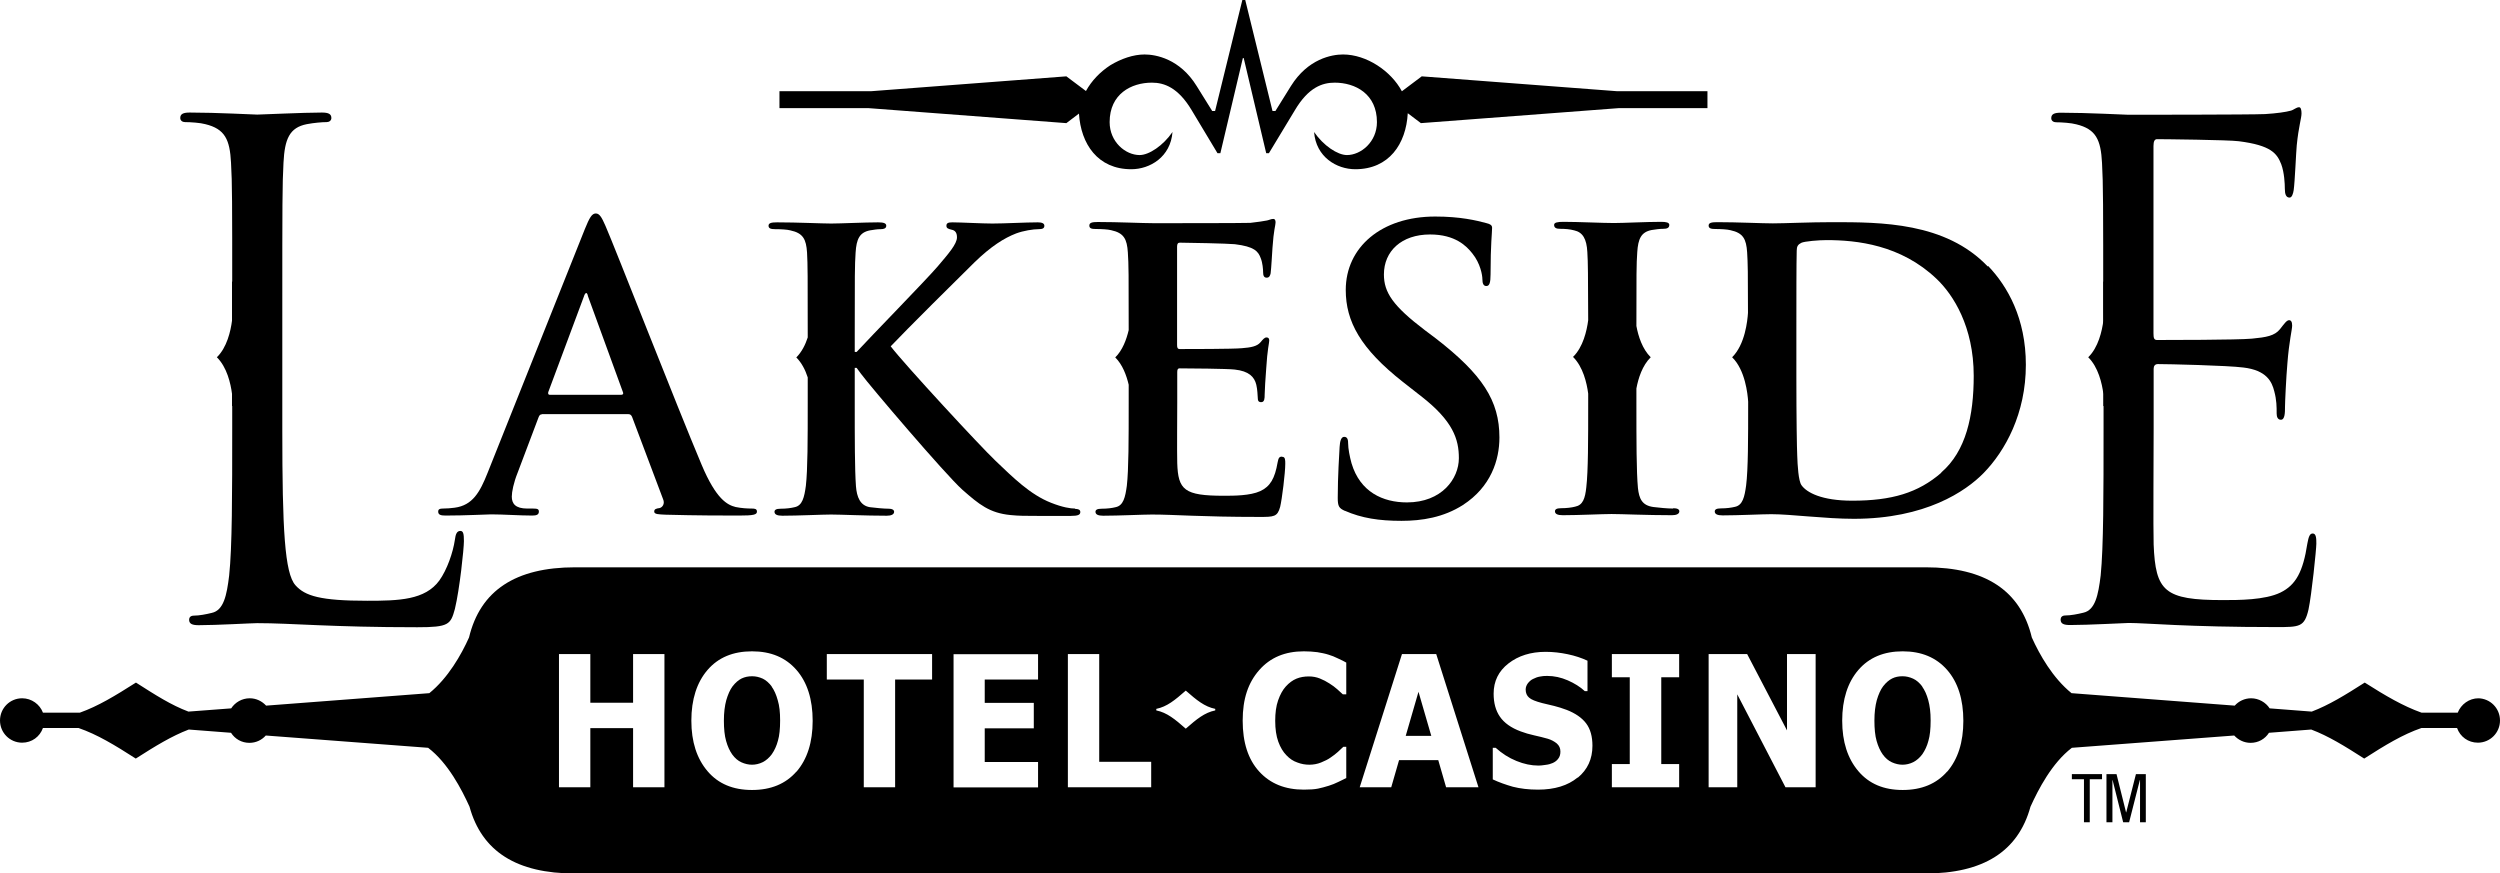 <svg width="166" height="58" viewBox="0 0 166 58" fill="none" xmlns="http://www.w3.org/2000/svg">
<path d="M35.996 27.509C35.872 27.509 35.815 27.566 35.759 27.713L34.367 31.398C34.107 32.045 33.983 32.657 33.983 32.974C33.983 33.439 34.22 33.768 35.012 33.768H35.397C35.702 33.768 35.781 33.813 35.781 33.972C35.781 34.176 35.623 34.233 35.34 34.233C34.514 34.233 33.417 34.154 32.614 34.154C32.331 34.154 30.917 34.233 29.582 34.233C29.254 34.233 29.096 34.176 29.096 33.972C29.096 33.813 29.198 33.768 29.401 33.768C29.627 33.768 29.989 33.745 30.193 33.711C31.381 33.553 31.867 32.68 32.376 31.398L38.836 15.206C39.141 14.457 39.3 14.174 39.56 14.174C39.797 14.174 39.944 14.401 40.205 15.002C40.827 16.419 44.933 26.942 46.585 30.854C47.558 33.167 48.304 33.53 48.847 33.666C49.232 33.745 49.617 33.768 49.922 33.768C50.126 33.768 50.261 33.791 50.261 33.972C50.261 34.176 50.035 34.233 49.074 34.233C48.112 34.233 46.268 34.233 44.209 34.176C43.745 34.154 43.44 34.154 43.44 33.972C43.44 33.813 43.542 33.768 43.802 33.734C43.983 33.689 44.164 33.451 44.028 33.145L41.969 27.679C41.913 27.554 41.845 27.498 41.709 27.498H35.974L35.996 27.509ZM41.245 26.216C41.37 26.216 41.404 26.137 41.37 26.058L39.051 19.696C39.028 19.594 38.994 19.458 38.926 19.458C38.858 19.458 38.802 19.583 38.768 19.696L36.404 26.035C36.381 26.137 36.404 26.216 36.505 26.216H41.234H41.245Z" fill="black"/>
<path d="M89.312 33.927C88.905 33.745 88.826 33.621 88.826 33.054C88.826 31.636 88.928 30.094 88.95 29.675C88.973 29.289 89.052 29.006 89.256 29.006C89.493 29.006 89.516 29.244 89.516 29.448C89.516 29.777 89.618 30.321 89.742 30.763C90.308 32.668 91.824 33.36 93.419 33.36C95.738 33.36 96.869 31.784 96.869 30.423C96.869 29.164 96.484 27.951 94.347 26.296L93.159 25.366C90.331 23.143 89.358 21.34 89.358 19.254C89.358 16.419 91.722 14.378 95.297 14.378C96.971 14.378 98.046 14.639 98.713 14.82C98.939 14.877 99.075 14.945 99.075 15.127C99.075 15.467 98.973 16.215 98.973 18.222C98.973 18.789 98.894 18.993 98.691 18.993C98.51 18.993 98.43 18.834 98.43 18.528C98.43 18.29 98.306 17.496 97.763 16.827C97.378 16.34 96.632 15.569 94.957 15.569C93.057 15.569 91.892 16.68 91.892 18.222C91.892 19.413 92.48 20.308 94.618 21.93L95.342 22.474C98.43 24.867 99.562 26.602 99.562 29.051C99.562 30.548 98.996 32.328 97.141 33.53C95.851 34.358 94.414 34.584 93.057 34.584C91.564 34.584 90.41 34.403 89.301 33.916" fill="black"/>
<path d="M15.419 27.532V28.45C15.419 32.77 15.419 36.331 15.215 38.224C15.057 39.528 14.853 40.526 14.062 40.696C13.7 40.787 13.224 40.878 12.874 40.878C12.636 40.878 12.557 41.014 12.557 41.15C12.557 41.422 12.761 41.513 13.191 41.513C14.378 41.513 16.72 41.377 17.071 41.377C19.367 41.377 21.992 41.649 27.704 41.649C29.809 41.649 29.922 41.467 30.204 40.436C30.521 39.132 30.804 36.433 30.804 35.934C30.804 35.435 30.759 35.254 30.567 35.254C30.329 35.254 30.25 35.48 30.204 35.843C30.08 36.694 29.684 37.828 29.175 38.542C28.225 39.846 26.483 39.891 24.379 39.891C21.279 39.891 20.25 39.574 19.616 38.859C18.903 38.054 18.745 35.163 18.745 28.552V20.535C18.745 13.516 18.745 12.246 18.824 10.806C18.903 9.23 19.22 8.47 20.374 8.244C20.849 8.153 21.403 8.108 21.686 8.108C21.845 8.108 22.003 8.017 22.003 7.835C22.003 7.563 21.799 7.473 21.369 7.473C20.182 7.473 17.286 7.609 17.082 7.609C16.878 7.609 14.39 7.473 12.602 7.473C12.172 7.473 11.969 7.563 11.969 7.835C11.969 8.017 12.127 8.108 12.286 8.108C12.648 8.108 13.315 8.153 13.632 8.244C14.944 8.561 15.261 9.275 15.34 10.806C15.419 12.178 15.419 13.392 15.419 19.594" fill="black"/>
<path d="M139.676 26.579V28.439C139.676 32.759 139.676 36.319 139.484 38.213C139.325 39.517 139.122 40.515 138.33 40.685C137.968 40.776 137.493 40.867 137.142 40.867C136.905 40.867 136.825 41.002 136.825 41.139C136.825 41.411 137.018 41.502 137.459 41.502C138.647 41.502 141.147 41.365 141.35 41.365C142.504 41.365 145.163 41.638 151.147 41.638C152.697 41.638 153.014 41.638 153.285 40.47C153.489 39.528 153.805 36.467 153.805 36.104C153.805 35.786 153.805 35.424 153.568 35.424C153.376 35.424 153.296 35.605 153.206 36.104C152.923 37.952 152.448 38.848 151.418 39.347C150.389 39.846 148.647 39.846 147.606 39.846C143.715 39.846 143.126 39.268 143.002 36.149C142.968 35.208 143.002 29.981 143.002 28.45V24.493C143.002 24.311 143.081 24.175 143.285 24.175C143.964 24.175 147.889 24.266 148.952 24.402C150.502 24.583 150.853 25.343 151.011 25.978C151.17 26.568 151.17 27.01 151.17 27.463C151.17 27.69 151.249 27.872 151.452 27.872C151.724 27.872 151.724 27.373 151.724 27.021C151.724 26.704 151.803 25.037 151.882 24.141C151.995 22.656 152.199 21.885 152.199 21.624C152.199 21.363 152.12 21.261 151.995 21.261C151.837 21.261 151.679 21.488 151.396 21.851C151.034 22.304 150.48 22.395 149.529 22.486C148.613 22.576 143.737 22.576 143.228 22.576C143.025 22.576 142.991 22.44 142.991 22.123V9.695C142.991 9.378 143.07 9.241 143.228 9.241C143.669 9.241 147.991 9.287 148.658 9.378C150.796 9.65 151.192 10.183 151.475 10.908C151.679 11.453 151.713 12.212 151.713 12.53C151.713 12.893 151.792 13.12 152.029 13.12C152.188 13.12 152.267 12.847 152.301 12.62C152.38 12.076 152.459 10.103 152.504 9.65C152.629 8.391 152.821 7.847 152.821 7.529C152.821 7.302 152.776 7.121 152.663 7.121C152.471 7.121 152.301 7.302 152.109 7.348C151.792 7.439 151.158 7.529 150.4 7.575C149.484 7.62 141.599 7.62 141.316 7.62C141.124 7.62 138.624 7.484 136.837 7.484C136.407 7.484 136.203 7.575 136.203 7.847C136.203 8.028 136.361 8.119 136.52 8.119C136.882 8.119 137.549 8.164 137.866 8.255C139.178 8.572 139.495 9.287 139.574 10.818C139.653 12.258 139.653 13.516 139.653 20.547" fill="black"/>
<path d="M131.983 17.689C129.178 14.752 124.89 14.752 121.677 14.752C120.139 14.752 118.51 14.832 117.718 14.832C116.994 14.832 115.376 14.752 114.019 14.752C113.634 14.752 113.453 14.798 113.453 14.979C113.453 15.161 113.611 15.206 113.894 15.206C114.256 15.206 114.686 15.229 114.901 15.285C115.75 15.467 115.953 15.875 116.01 16.759C116.055 17.474 116.066 18.109 116.066 20.773C116.032 21.295 115.874 22.871 115.014 23.722C115.885 24.572 116.044 26.16 116.078 26.67V26.749C116.078 29.119 116.078 31.16 115.942 32.237C115.84 32.986 115.716 33.553 115.195 33.655C114.958 33.711 114.652 33.757 114.268 33.757C113.962 33.757 113.86 33.836 113.86 33.961C113.86 34.142 114.041 34.222 114.381 34.222C115.41 34.222 117.028 34.142 117.616 34.142C118.906 34.142 121.214 34.449 123.091 34.449C127.854 34.449 130.524 32.623 131.712 31.41C133.148 29.936 134.517 27.463 134.517 24.221C134.517 21.148 133.307 19.016 132.017 17.666M128.906 31.387C127.368 32.725 125.614 33.246 122.99 33.246C120.953 33.246 119.958 32.702 119.618 32.215C119.415 31.931 119.358 30.899 119.336 30.253C119.313 29.765 119.279 27.781 119.279 25.048V21.805C119.279 19.776 119.279 17.53 119.302 16.646C119.302 16.363 119.381 16.238 119.607 16.124C119.811 16.022 120.761 15.943 121.281 15.943C123.284 15.943 126.214 16.249 128.589 18.517C129.698 19.571 131.055 21.692 131.055 24.958C131.055 27.611 130.546 29.958 128.895 31.376" fill="black"/>
<path d="M111.101 33.768C110.716 33.768 110.151 33.711 109.789 33.666C109.019 33.564 108.838 33.099 108.759 32.407C108.657 31.296 108.657 29.267 108.657 26.761V25.797C108.782 25.116 109.053 24.266 109.608 23.722C109.053 23.177 108.782 22.327 108.657 21.646C108.657 18.233 108.657 17.53 108.714 16.748C108.77 15.852 108.974 15.41 109.664 15.274C109.97 15.229 110.185 15.194 110.433 15.194C110.682 15.194 110.841 15.138 110.841 14.934C110.841 14.775 110.637 14.73 110.298 14.73C109.325 14.73 107.798 14.809 107.164 14.809C106.417 14.809 104.8 14.73 103.816 14.73C103.408 14.73 103.193 14.775 103.193 14.934C103.193 15.138 103.352 15.194 103.601 15.194C103.906 15.194 104.245 15.217 104.528 15.297C105.094 15.421 105.354 15.864 105.399 16.737C105.445 17.485 105.445 18.165 105.456 21.261C105.365 21.964 105.116 23.053 104.449 23.699C105.116 24.357 105.365 25.434 105.456 26.137V26.727C105.456 29.233 105.456 31.262 105.331 32.351C105.252 33.099 105.105 33.541 104.585 33.643C104.359 33.7 104.042 33.745 103.657 33.745C103.352 33.745 103.25 33.825 103.25 33.95C103.25 34.131 103.431 34.21 103.77 34.21C104.8 34.21 106.417 34.131 107.006 34.131C107.696 34.131 109.325 34.21 111.022 34.21C111.304 34.21 111.508 34.131 111.508 33.95C111.508 33.825 111.384 33.745 111.101 33.745" fill="black"/>
<path d="M85.115 30.321C84.934 30.321 84.889 30.423 84.833 30.707C84.652 31.761 84.346 32.305 83.679 32.611C83.011 32.918 81.925 32.918 81.258 32.918C78.633 32.918 78.226 32.532 78.169 30.752C78.147 30.003 78.169 27.634 78.169 26.749V24.72C78.169 24.561 78.192 24.459 78.328 24.459C78.95 24.459 81.495 24.481 81.982 24.538C82.932 24.64 83.294 25.026 83.418 25.547C83.498 25.887 83.498 26.216 83.52 26.477C83.52 26.602 83.566 26.704 83.747 26.704C83.973 26.704 83.973 26.42 83.973 26.216C83.973 26.035 84.029 25.003 84.075 24.493C84.154 23.177 84.278 22.769 84.278 22.61C84.278 22.452 84.199 22.406 84.097 22.406C83.962 22.406 83.86 22.531 83.69 22.735C83.464 22.996 83.068 23.075 82.457 23.121C81.869 23.177 78.905 23.177 78.339 23.177C78.181 23.177 78.158 23.075 78.158 22.894V16.374C78.158 16.192 78.215 16.113 78.339 16.113C78.86 16.113 81.552 16.17 81.993 16.215C83.283 16.374 83.543 16.68 83.713 17.145C83.837 17.451 83.871 17.893 83.871 18.075C83.871 18.302 83.928 18.438 84.109 18.438C84.29 18.438 84.335 18.29 84.369 18.154C84.414 17.848 84.471 16.714 84.493 16.453C84.572 15.263 84.697 14.956 84.697 14.775C84.697 14.65 84.674 14.537 84.538 14.537C84.403 14.537 84.256 14.616 84.131 14.639C83.928 14.684 83.509 14.741 83.023 14.798C82.536 14.82 77.412 14.82 76.597 14.82C75.873 14.82 74.255 14.741 72.898 14.741C72.513 14.741 72.332 14.786 72.332 14.979C72.332 15.172 72.491 15.206 72.773 15.206C73.135 15.206 73.565 15.229 73.78 15.285C74.629 15.467 74.832 15.875 74.889 16.759C74.945 17.564 74.945 18.279 74.945 21.919C74.798 22.542 74.538 23.257 74.052 23.733C74.538 24.209 74.798 24.924 74.945 25.547V26.772C74.945 29.142 74.945 31.183 74.821 32.26C74.719 33.008 74.595 33.575 74.074 33.677C73.848 33.734 73.531 33.779 73.147 33.779C72.841 33.779 72.74 33.859 72.74 33.984C72.74 34.165 72.921 34.244 73.249 34.244C74.278 34.244 75.896 34.165 76.484 34.165C78 34.165 79.719 34.324 83.611 34.324C84.584 34.324 84.821 34.324 85.002 33.655C85.127 33.145 85.342 31.387 85.342 30.797C85.342 30.537 85.342 30.332 85.138 30.332" fill="black"/>
<path d="M71.382 33.768C71.077 33.768 70.557 33.689 69.787 33.383C68.396 32.838 67.242 31.682 66.111 30.605C65.104 29.652 60.07 24.209 59.142 22.996C60.013 22.066 63.905 18.199 64.697 17.428C65.805 16.351 66.677 15.807 67.468 15.501C67.955 15.319 68.6 15.217 68.962 15.217C69.222 15.217 69.346 15.161 69.346 14.99C69.346 14.82 69.165 14.764 68.905 14.764C68.113 14.764 66.699 14.843 65.896 14.843C65.206 14.843 63.792 14.764 63.249 14.764C62.966 14.764 62.842 14.809 62.842 14.99C62.842 15.149 62.943 15.194 63.181 15.251C63.441 15.297 63.543 15.478 63.543 15.761C63.543 16.204 62.977 16.85 62.253 17.701C61.507 18.574 57.751 22.418 56.88 23.37H56.755V22.236C56.755 18.313 56.755 17.598 56.812 16.771C56.868 15.875 57.072 15.433 57.762 15.297C58.068 15.251 58.226 15.217 58.486 15.217C58.69 15.217 58.848 15.161 58.848 14.99C58.848 14.82 58.667 14.764 58.305 14.764C57.434 14.764 55.816 14.843 55.194 14.843C54.572 14.843 52.954 14.764 51.597 14.764C51.212 14.764 51.031 14.809 51.031 14.99C51.031 15.172 51.19 15.217 51.472 15.217C51.834 15.217 52.276 15.24 52.479 15.297C53.328 15.478 53.531 15.886 53.588 16.771C53.633 17.598 53.633 18.313 53.633 22.236V22.406C53.475 22.894 53.237 23.37 52.875 23.733C53.237 24.096 53.475 24.572 53.633 25.06V26.772C53.633 29.142 53.633 31.183 53.509 32.26C53.407 33.008 53.282 33.575 52.762 33.677C52.525 33.734 52.219 33.779 51.834 33.779C51.529 33.779 51.427 33.859 51.427 33.984C51.427 34.165 51.608 34.244 51.948 34.244C52.977 34.244 54.595 34.165 55.183 34.165C55.828 34.165 57.446 34.244 58.882 34.244C59.165 34.244 59.369 34.165 59.369 33.984C59.369 33.859 59.244 33.779 59.029 33.779C58.69 33.779 58.124 33.723 57.762 33.677C57.117 33.575 56.891 33.008 56.835 32.283C56.755 31.172 56.755 29.142 56.755 26.772V24.425H56.88L57.163 24.81C57.706 25.559 62.774 31.512 63.905 32.521C65.013 33.496 65.704 34.063 67.095 34.199C67.638 34.256 68.102 34.256 68.871 34.256H71.111C71.597 34.256 71.733 34.176 71.733 33.995C71.733 33.836 71.575 33.791 71.394 33.791" fill="black"/>
<path d="M113.42 6.055H107.357L94.404 5.069L93.092 6.055H93.081C92.368 4.717 90.739 3.617 89.178 3.617C88.431 3.617 86.847 3.901 85.716 5.715L84.687 7.37H84.494L82.684 0H82.492L80.682 7.37H80.49L79.46 5.715C78.34 3.901 76.745 3.617 75.999 3.617C75.252 3.617 74.438 3.901 73.725 4.332C73.046 4.774 72.48 5.363 72.107 6.044L70.806 5.069L57.853 6.055H51.756V7.178H57.638L70.806 8.176L71.643 7.541C71.768 9.559 72.888 11.237 75.116 11.237C76.361 11.237 77.729 10.421 77.854 8.765C77.232 9.672 76.293 10.296 75.671 10.296C74.732 10.296 73.68 9.423 73.68 8.108C73.68 6.237 75.116 5.488 76.485 5.488C77.299 5.488 78.227 5.806 79.132 7.325L80.84 10.171H81.033L82.526 3.855H82.582L84.076 10.171H84.257L85.976 7.325C86.881 5.794 87.809 5.488 88.623 5.488C89.992 5.488 91.429 6.237 91.429 8.108C91.429 9.423 90.365 10.296 89.438 10.296C88.816 10.296 87.877 9.672 87.255 8.765C87.379 10.421 88.748 11.237 89.992 11.237C92.232 11.237 93.363 9.559 93.476 7.518L94.347 8.176L107.515 7.178H113.375V6.055H113.42Z" fill="black"/>
<path d="M138.76 54.598H138.375V51.741H137.572V51.401H139.575V51.741H138.76V54.598Z" fill="black"/>
<path d="M139.869 51.401H140.537L141.17 53.941H141.181L141.826 51.401H142.482V54.598H142.098V51.797H142.086L141.374 54.598H140.978L140.276 51.797H140.265V54.598H139.869V51.401Z" fill="black"/>
<path d="M51.245 45.584C51.064 45.346 50.861 45.164 50.646 45.062C50.419 44.96 50.193 44.903 49.944 44.903C49.684 44.903 49.458 44.949 49.243 45.051C49.039 45.153 48.836 45.323 48.643 45.572C48.474 45.799 48.338 46.105 48.225 46.491C48.123 46.865 48.066 47.319 48.066 47.851C48.066 48.384 48.112 48.849 48.214 49.201C48.315 49.564 48.451 49.858 48.621 50.097C48.802 50.346 49.005 50.516 49.232 50.618C49.458 50.72 49.695 50.777 49.933 50.777C50.17 50.777 50.419 50.72 50.646 50.607C50.872 50.493 51.075 50.312 51.245 50.085C51.426 49.824 51.562 49.53 51.653 49.189C51.754 48.849 51.8 48.396 51.8 47.84C51.8 47.285 51.754 46.865 51.641 46.491C51.539 46.117 51.404 45.822 51.234 45.584H51.245Z" fill="black"/>
<path d="M93.34 48.861H95.037L94.188 45.935L93.34 48.861Z" fill="black"/>
<path d="M127.64 45.584C127.459 45.346 127.255 45.164 127.029 45.062C126.803 44.96 126.576 44.903 126.328 44.903C126.067 44.903 125.841 44.949 125.637 45.051C125.434 45.153 125.23 45.323 125.038 45.572C124.868 45.799 124.732 46.105 124.619 46.491C124.518 46.865 124.461 47.319 124.461 47.851C124.461 48.384 124.506 48.849 124.608 49.201C124.71 49.564 124.846 49.858 125.015 50.097C125.196 50.346 125.4 50.516 125.626 50.618C125.852 50.72 126.09 50.777 126.328 50.777C126.565 50.777 126.814 50.72 127.04 50.607C127.266 50.493 127.47 50.312 127.64 50.085C127.821 49.824 127.957 49.53 128.047 49.189C128.149 48.849 128.194 48.396 128.194 47.84C128.194 47.285 128.138 46.865 128.036 46.491C127.934 46.117 127.798 45.822 127.628 45.584H127.64Z" fill="black"/>
<path d="M164.575 46.366C163.941 46.366 163.409 46.774 163.194 47.319H160.785C159.574 46.888 158.409 46.207 157.018 45.323C155.706 46.162 154.631 46.82 153.5 47.25L150.705 47.035C150.445 46.638 149.981 46.366 149.472 46.366C149.043 46.366 148.647 46.559 148.386 46.854L137.549 46.026C136.305 45.017 135.434 43.486 134.913 42.329C134.167 39.211 131.814 37.669 127.865 37.669H38.191C34.232 37.669 31.89 39.211 31.143 42.329C30.623 43.486 29.752 45.017 28.508 46.026L17.67 46.854C17.399 46.559 17.014 46.366 16.584 46.366C16.064 46.366 15.611 46.638 15.351 47.035L12.512 47.25C11.369 46.82 10.34 46.162 9.027 45.323C7.636 46.207 6.516 46.888 5.306 47.319H2.851C2.647 46.774 2.104 46.366 1.471 46.366C0.656 46.366 0 47.024 0 47.84C0 48.657 0.656 49.314 1.471 49.314C2.115 49.314 2.647 48.917 2.851 48.339H5.215C6.459 48.77 7.602 49.462 9.016 50.369C10.328 49.53 11.403 48.872 12.534 48.441L15.34 48.657C15.6 49.065 16.041 49.325 16.561 49.325C17.003 49.325 17.387 49.133 17.648 48.838L28.428 49.654C29.752 50.663 30.657 52.421 31.177 53.566C31.992 56.537 34.311 58 38.169 58H127.832C131.689 58 134.008 56.537 134.823 53.566C135.343 52.421 136.248 50.663 137.572 49.654L148.352 48.838C148.624 49.133 149.009 49.325 149.438 49.325C149.959 49.325 150.4 49.065 150.66 48.657L153.466 48.441C154.608 48.872 155.672 49.53 156.984 50.369C158.398 49.462 159.541 48.77 160.785 48.339H163.149C163.353 48.917 163.885 49.314 164.529 49.314C165.344 49.314 166 48.657 166 47.84C166 47.024 165.344 46.366 164.529 46.366H164.575ZM44.119 52.274H42.037V48.35H39.198V52.274H37.116V43.429H39.198V46.661H42.037V43.429H44.119V52.274ZM52.886 51.23C52.173 52.047 51.189 52.455 49.934 52.455C48.678 52.455 47.694 52.047 46.981 51.208C46.268 50.369 45.906 49.258 45.906 47.851C45.906 46.445 46.268 45.311 46.981 44.484C47.694 43.656 48.678 43.248 49.934 43.248C51.189 43.248 52.162 43.656 52.886 44.484C53.599 45.3 53.961 46.434 53.961 47.863C53.961 49.291 53.599 50.414 52.886 51.242V51.23ZM61.891 45.119H59.436V52.274H57.355V45.119H54.9V43.429H61.891V45.119ZM68.927 45.119H65.386V46.672H68.644V48.362H65.386V50.596H68.927V52.285H63.316V43.441H68.927V45.13V45.119ZM76.45 52.274H70.907V43.429H72.988V50.584H76.439V52.274H76.45ZM80.692 47.171C79.98 47.319 79.459 47.749 78.735 48.384C78.011 47.749 77.491 47.319 76.778 47.171V47.069C77.491 46.922 78.011 46.491 78.735 45.856C79.459 46.491 79.98 46.922 80.692 47.069V47.171ZM89.38 46.105H89.165C89.064 46.014 88.939 45.901 88.792 45.765C88.645 45.629 88.464 45.504 88.272 45.38C88.079 45.255 87.864 45.141 87.638 45.051C87.412 44.96 87.163 44.915 86.914 44.915C86.609 44.915 86.337 44.96 86.088 45.062C85.839 45.164 85.602 45.334 85.376 45.584C85.172 45.81 85.002 46.117 84.867 46.502C84.731 46.888 84.674 47.341 84.674 47.863C84.674 48.407 84.742 48.872 84.878 49.246C85.014 49.62 85.195 49.926 85.421 50.153C85.636 50.38 85.873 50.539 86.145 50.63C86.405 50.732 86.677 50.777 86.937 50.777C87.197 50.777 87.468 50.732 87.717 50.63C87.966 50.528 88.181 50.425 88.351 50.301C88.532 50.176 88.701 50.051 88.837 49.926C88.973 49.802 89.097 49.688 89.199 49.586H89.392V51.661C89.245 51.741 89.064 51.82 88.86 51.922C88.656 52.024 88.453 52.104 88.238 52.172C87.978 52.251 87.74 52.319 87.514 52.364C87.287 52.41 86.971 52.432 86.575 52.432C85.33 52.432 84.346 52.036 83.611 51.23C82.876 50.425 82.514 49.303 82.514 47.851C82.514 46.4 82.876 45.334 83.611 44.495C84.346 43.656 85.33 43.248 86.575 43.248C86.903 43.248 87.197 43.27 87.468 43.304C87.729 43.35 87.989 43.395 88.226 43.474C88.419 43.531 88.622 43.611 88.849 43.724C89.075 43.826 89.256 43.917 89.392 43.996V46.105H89.38ZM96.021 52.274L95.5 50.471H92.898L92.378 52.274H90.285L93.091 43.429H95.365L98.17 52.274H96.021ZM104.754 51.627C104.109 52.16 103.227 52.432 102.129 52.432C101.496 52.432 100.942 52.364 100.455 52.24C99.98 52.104 99.528 51.945 99.12 51.752V49.654H99.313C99.731 50.029 100.184 50.323 100.693 50.528C101.191 50.732 101.677 50.834 102.152 50.834C102.265 50.834 102.424 50.822 102.627 50.788C102.82 50.766 102.978 50.72 103.102 50.663C103.249 50.596 103.374 50.505 103.464 50.38C103.566 50.255 103.611 50.097 103.611 49.904C103.611 49.677 103.532 49.507 103.363 49.359C103.193 49.224 103.001 49.121 102.774 49.053C102.491 48.974 102.186 48.895 101.869 48.827C101.553 48.759 101.247 48.668 100.976 48.566C100.331 48.328 99.878 47.999 99.596 47.591C99.313 47.182 99.177 46.672 99.177 46.06C99.177 45.232 99.505 44.563 100.161 44.053C100.817 43.542 101.643 43.282 102.627 43.282C103.125 43.282 103.611 43.338 104.098 43.441C104.584 43.542 105.025 43.69 105.41 43.871V45.89H105.229C104.924 45.606 104.539 45.368 104.098 45.175C103.657 44.983 103.204 44.881 102.729 44.881C102.548 44.881 102.39 44.892 102.243 44.926C102.096 44.949 101.948 45.005 101.79 45.085C101.666 45.141 101.553 45.243 101.451 45.368C101.36 45.493 101.304 45.629 101.304 45.788C101.304 46.014 101.383 46.196 101.53 46.321C101.677 46.457 101.971 46.57 102.401 46.684C102.684 46.752 102.944 46.82 103.204 46.876C103.464 46.944 103.736 47.024 104.03 47.137C104.607 47.364 105.037 47.659 105.32 48.033C105.602 48.407 105.738 48.906 105.738 49.518C105.738 50.403 105.41 51.106 104.765 51.639L104.754 51.627ZM111.496 44.971H110.308V50.732H111.496V52.274H107.028V50.732H108.216V44.971H107.028V43.429H111.496V44.971ZM120.558 52.274H118.555L115.354 46.105V52.274H113.453V43.429H116.01L118.657 48.498V43.429H120.558V52.274ZM129.291 51.23C128.578 52.047 127.594 52.455 126.338 52.455C125.083 52.455 124.11 52.047 123.397 51.208C122.684 50.369 122.322 49.258 122.322 47.851C122.322 46.445 122.684 45.311 123.397 44.484C124.11 43.656 125.094 43.248 126.338 43.248C127.583 43.248 128.567 43.656 129.291 44.484C130.004 45.3 130.366 46.434 130.366 47.863C130.366 49.291 130.004 50.414 129.291 51.242V51.23Z" fill="black"/>
<path d="M139.676 26.965H140.762V18.698H139.665C139.665 19.311 139.665 20.127 139.665 21.284C139.575 21.987 139.326 23.075 138.658 23.722C139.326 24.379 139.575 25.456 139.665 26.16V26.749C139.665 26.817 139.665 26.885 139.665 26.953L139.676 26.965Z" fill="black"/>
<path d="M15.418 26.965H16.505V18.698H15.407C15.407 19.311 15.407 20.127 15.407 21.284C15.317 21.987 15.068 23.075 14.4 23.722C15.068 24.379 15.317 25.456 15.407 26.16V26.749C15.407 26.817 15.407 26.885 15.407 26.953L15.418 26.965Z" fill="black"/>
</svg>
